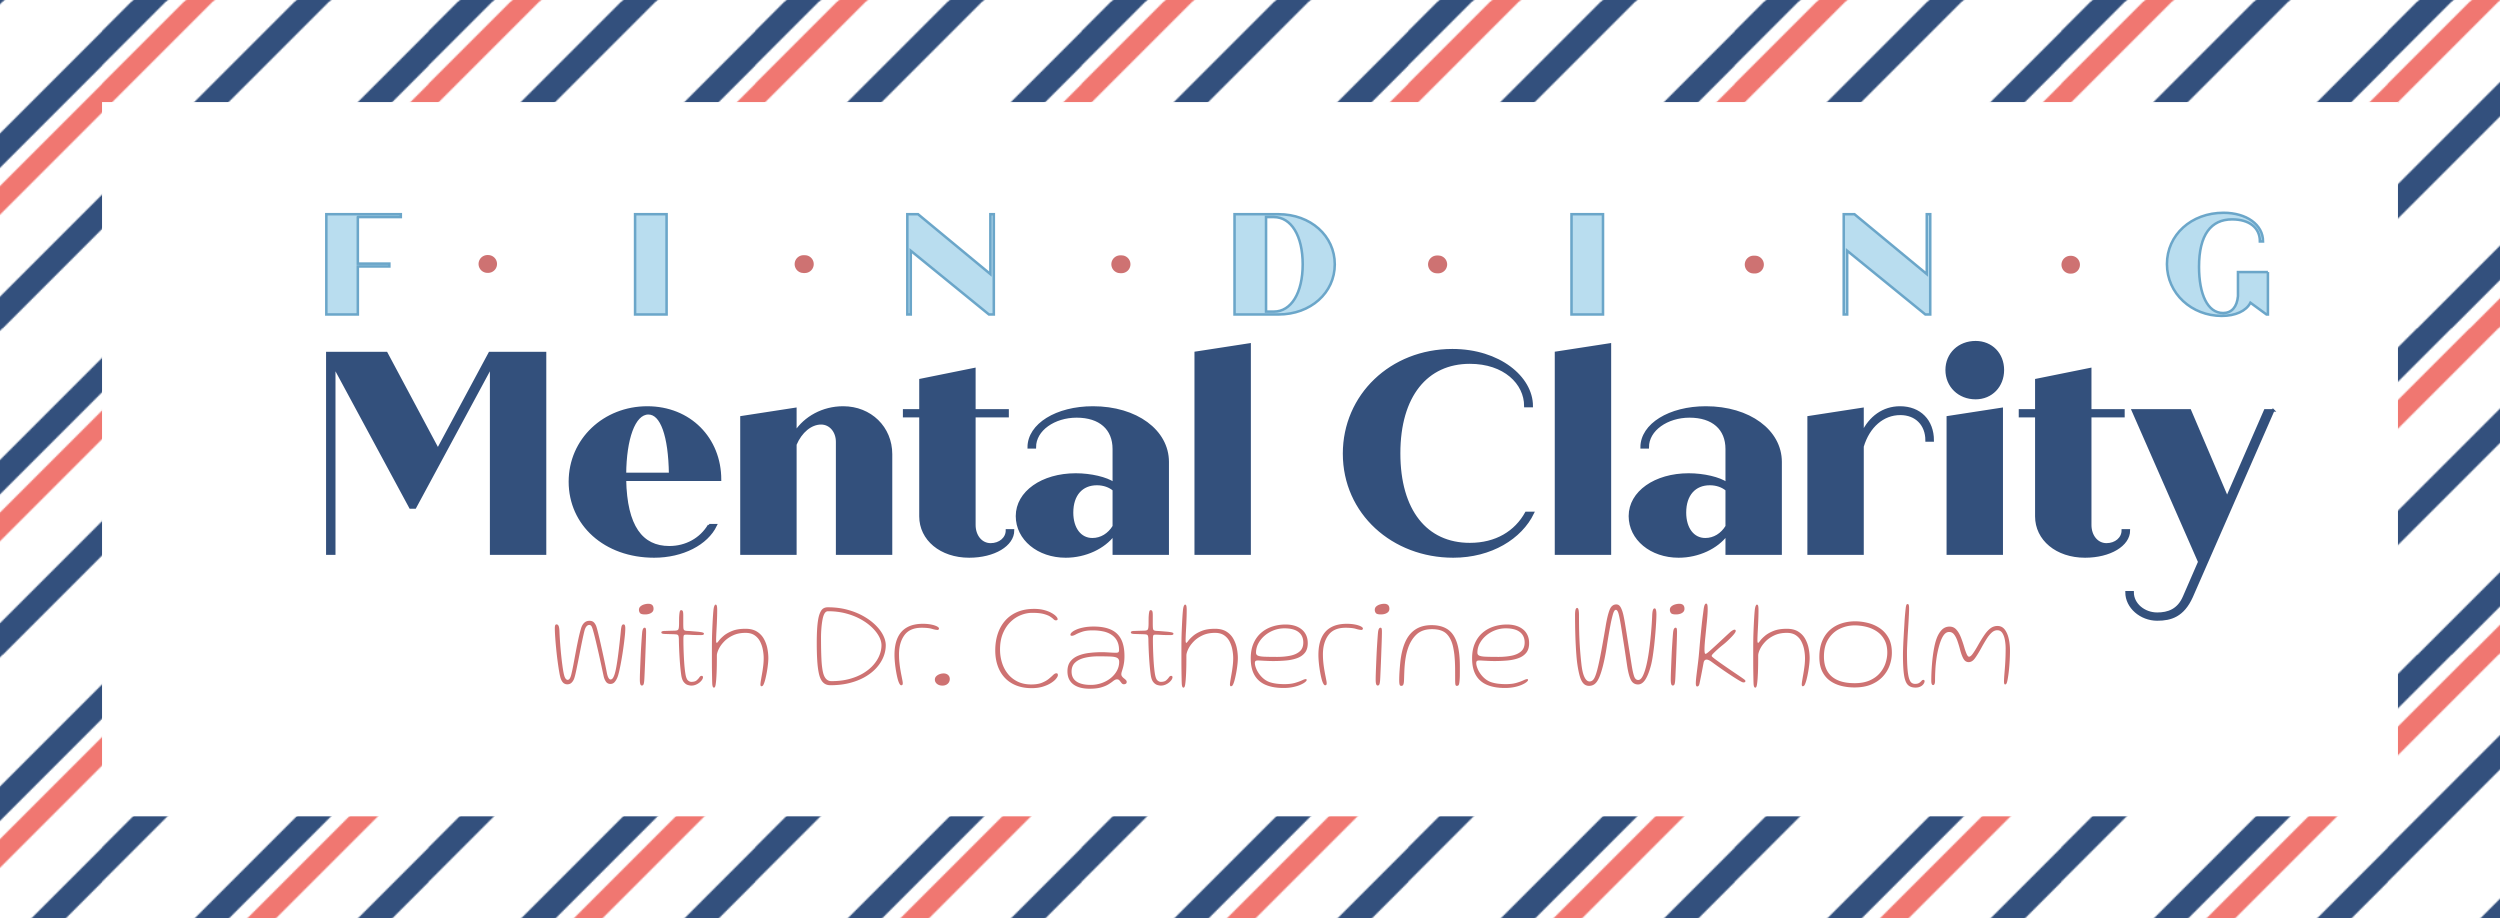 <svg id="Layer_1" data-name="Layer 1" xmlns="http://www.w3.org/2000/svg" viewBox="0 0 1960 720"><defs><style>.cls-1,.cls-2,.cls-3{fill:none}.cls-4{fill:#33507c;stroke:#33507c}.cls-4,.cls-5{stroke-miterlimit:10;stroke-width:2px}.cls-6{fill:url(#Generated_Pattern_7)}.cls-2,.cls-3{stroke:#ce7272;stroke-linecap:round;stroke-linejoin:round;stroke-width:14px}.cls-7{fill:#33507d}.cls-8{fill:#fff}.cls-3{stroke-dasharray:.989 247.309}.cls-9{opacity:.5}.cls-10{fill:#f07771}.cls-5{fill:#b9ddef;stroke:#6ba6c9}.cls-11{fill:#ce7272}</style><pattern id="Generated_Pattern_7" data-name="Generated Pattern 7" width="256" height="256" patternTransform="translate(80 1793.32)" patternUnits="userSpaceOnUse" viewBox="0 0 256 256"><path class="cls-1" d="M0 0h256v256H0z"/><path class="cls-7" d="M256 50.25L50.25 256h-27L256 23.25v27zM178 0L0 178v-27L151 0h27z"/><path class="cls-10" d="M256 87L87 256H64.5L256 64.5V87z"/><path class="cls-7" d="M256 178.25L178.25 256h-27L256 151.25v27z"/><path class="cls-10" d="M86.75 0L0 86.75v-22.5L64.25 0h22.5z"/><path class="cls-7" d="M50 0L0 50V23L23 0h27z"/></pattern></defs><g class="cls-9"><path class="cls-8" d="M40 40h1880v640H40z"/><path class="cls-8" d="M1880 80v560H80V80h1800m80-80H0v720h1960V0z"/></g><path class="cls-6" d="M1880 80v560H80V80h1800m80-80H0v720h1960V0z"/><path class="cls-2" d="M382.177 206.942h.5"/><path class="cls-3" d="M629.987 207.061l869.54.421"/><path class="cls-2" d="M1623.181 207.542h.5"/><g id="Outlines"><path class="cls-11" d="M444.783 536.513c-1.067 0-2.008-.3-2.825-.9-.817-.6-1.542-1.65-2.175-3.15-.4-.966-.817-2.666-1.25-5.1-.433-2.432-.867-5.25-1.3-8.45a270.73 270.73 0 0 1-1.15-9.875 318.48 318.48 0 0 1-.8-9.45c-.2-2.916-.3-5.257-.3-7.025 0-.7.042-1.275.125-1.725.083-.45.226-.782.425-1 .2-.216.467-.325.8-.325.7 0 1.242.418 1.625 1.25.383.834.608 2.418.675 4.75a323.533 323.533 0 0 0 1.7 21.5c.3 2.634.617 5.034.95 7.2.333 2.167.667 3.884 1 5.15.333 1.234.742 2.15 1.225 2.75.483.6.992.9 1.525.9.633 0 1.183-.358 1.65-1.075s.867-1.741 1.2-3.075c.6-2.432 1.192-5.225 1.775-8.375.583-3.15 1.192-6.407 1.825-9.775a389.785 389.785 0 0 1 1.976-9.825c.682-3.182 1.407-6.025 2.174-8.525.567-1.766 1.392-3.15 2.475-4.15 1.083-1 2.458-1.5 4.125-1.5 1.567 0 2.783.509 3.65 1.525.867 1.017 1.5 2.26 1.9 3.725.433 1.468.942 3.41 1.525 5.825a491.624 491.624 0 0 1 1.825 7.875 1690.58 1690.58 0 0 1 1.875 8.5 712.86 712.86 0 0 1 2.775 13.35c.333 1.767.758 3.075 1.275 3.925.517.85 1.042 1.275 1.575 1.275.633 0 1.183-.275 1.65-.825.467-.55.95-1.525 1.45-2.925s1-3.491 1.5-6.275.967-5.875 1.4-9.275a643.048 643.048 0 0 0 2.1-18.65c.2-2.133.45-3.541.75-4.225.3-.683.767-1.025 1.4-1.025.233 0 .433.059.6.175.167.118.308.31.425.575.117.267.2.617.25 1.05.05.434.075.95.075 1.55 0 1.267-.1 2.943-.3 5.025-.2 2.084-.467 4.4-.8 6.95a317.43 317.43 0 0 1-1.125 7.825 234.918 234.918 0 0 1-1.325 7.675c-.467 2.45-.925 4.618-1.375 6.5-.45 1.884-.875 3.309-1.275 4.275-.633 1.534-1.375 2.767-2.225 3.7-.85.934-1.925 1.4-3.224 1.4-1.534 0-2.718-.608-3.55-1.825-.834-1.216-1.418-2.591-1.75-4.125-.5-2.3-1.084-5.016-1.75-8.15a840.947 840.947 0 0 0-4.425-19.55c-.75-3.132-1.443-5.816-2.076-8.05-.333-1.266-.708-2.341-1.125-3.225-.417-.883-1.058-1.325-1.925-1.325-.833 0-1.575.4-2.225 1.2-.65.8-1.158 1.918-1.525 3.35-.433 1.668-.925 3.8-1.475 6.4-.55 2.6-1.117 5.393-1.7 8.375a2154.77 2154.77 0 0 1-1.75 8.85 662.69 662.69 0 0 1-1.625 7.9c-.5 2.35-.95 4.159-1.35 5.425-.433 1.4-1.108 2.593-2.025 3.575-.917.984-2.092 1.475-3.525 1.475zM505.732 481.713c-2.133 0-3.467-.375-4-1.125a4.176 4.176 0 0 1-.8-2.475c0-1.1.4-2 1.2-2.7.8-.7 1.775-1.216 2.925-1.55 1.15-.333 2.242-.5 3.276-.5.8 0 1.507.134 2.125.4a2.956 2.956 0 0 1 1.424 1.275c.333.584.5 1.342.5 2.275 0 .967-.3 1.775-.9 2.425s-1.408 1.142-2.425 1.475c-1.017.334-2.125.5-3.325.5zm-2.55 55.75c-.267 0-.525-.125-.775-.375s-.442-.725-.574-1.425c-.134-.7-.2-1.7-.2-3 0-1.2.032-2.8.1-4.8.066-2 .15-4.225.25-6.675s.207-4.966.324-7.55c.117-2.582.25-5.066.4-7.45.15-2.382.292-4.5.425-6.35.133-1.85.25-3.257.35-4.225.167-1.3.417-2.208.75-2.725.333-.516.717-.775 1.15-.775.467 0 .775.242.925.725.15.484.225 1.343.225 2.575 0 .8-.025 2.184-.074 4.15-.05 1.967-.125 4.259-.226 6.875-.1 2.618-.2 5.334-.3 8.15-.1 2.817-.208 5.525-.325 8.125-.117 2.6-.217 4.859-.3 6.775-.083 1.917-.158 3.26-.224 4.025-.134 1.668-.35 2.742-.65 3.225-.3.483-.718.725-1.25.725zM542.032 537.513c-.767 0-1.708-.167-2.824-.5-1.118-.333-2.16-1.091-3.125-2.275-.968-1.182-1.634-3.025-2-5.525a117.21 117.21 0 0 1-.5-4.075c-.168-1.55-.326-3.25-.476-5.1-.15-1.85-.283-3.8-.4-5.85-.117-2.05-.217-4.166-.3-6.35a281.013 281.013 0 0 1-.175-6.625c-.033-1.5-.192-2.5-.475-3s-.858-.782-1.725-.85c-.6-.066-1.492-.116-2.675-.15l-3.625-.1c-1.233-.032-2.25-.066-3.05-.1-.833-.066-1.408-.2-1.724-.4-.318-.2-.476-.5-.476-.9 0-.2.092-.375.275-.525.183-.15.475-.275.875-.375.4-.1.917-.15 1.55-.15 2.067-.066 3.683-.116 4.85-.15a946.46 946.46 0 0 0 3.35-.1c1.167-.066 1.926-.316 2.275-.75.35-.433.558-1.25.625-2.45.067-.7.1-1.59.1-2.675 0-1.082.008-2.183.025-3.3.017-1.116.058-2.057.125-2.825.1-1.266.242-2.258.426-2.975.182-.716.541-1.075 1.074-1.075.5 0 .867.167 1.1.5.233.334.383.825.45 1.475.067.65.1 1.459.1 2.425v5.975c0 .75.008 1.409.026 1.975.016.567.041 1.067.074 1.5.067.934.292 1.55.676 1.85.382.3 1.09.484 2.125.55.932.034 2.082.109 3.45.225 1.366.118 2.675.225 3.925.325s2.174.2 2.774.3c1.067.134 1.858.3 2.375.5.517.2.775.484.775.85 0 .4-.2.684-.6.85-.4.168-1.05.25-1.95.25-2.6 0-4.933-.058-7-.175-2.067-.116-3.617-.175-4.65-.175-.833 0-1.358.192-1.575.575-.217.384-.325 1.509-.325 3.375 0 1.834.026 3.717.075 5.65.05 1.934.117 3.867.2 5.8.083 1.934.183 3.817.3 5.65.117 1.834.258 3.559.425 5.175.167 1.617.35 3.059.55 4.325.433 2.7 1.083 4.45 1.95 5.25.867.8 1.767 1.2 2.7 1.2 1.867 0 3.258-.391 4.175-1.175.917-.783 1.633-1.566 2.15-2.35.517-.783 1.092-1.175 1.725-1.175.367 0 .642.093.825.275.183.184.275.459.275.825 0 .6-.25 1.275-.75 2.025s-1.174 1.468-2.025 2.15c-.85.684-1.817 1.25-2.9 1.7a8.846 8.846 0 0 1-3.425.675zM559.732 539.113c-.367 0-.667-.25-.9-.75-.233-.5-.383-1.4-.45-2.7-.033-.832-.067-2.082-.1-3.75-.033-1.666-.067-3.7-.1-6.1-.033-2.4-.05-5.116-.05-8.15v-9.9c0-1.966.017-4.025.05-6.175.033-2.15.092-4.3.175-6.45.083-2.15.175-4.241.275-6.275.1-2.032.208-3.932.326-5.7.116-1.766.24-3.316.375-4.65.166-1.6.407-2.75.725-3.45.316-.7.64-1.05.974-1.05.467 0 .792.334.975 1 .183.668.275 1.818.275 3.45 0 1.368-.025 2.934-.074 4.7-.05 1.768-.118 3.584-.2 5.45a458.522 458.522 0 0 1-.276 5.45c-.1 1.768-.174 3.35-.225 4.75a97.85 97.85 0 0 0-.074 3.25c0 1.3.182 1.95.55 1.95.232 0 .757-.557 1.575-1.675.816-1.116 2.074-2.4 3.775-3.85 1.7-1.45 3.94-2.733 6.725-3.85 2.782-1.116 6.257-1.675 10.424-1.675 3.567 0 6.508.709 8.826 2.125 2.316 1.417 4.132 3.275 5.45 5.575a25.1 25.1 0 0 1 2.8 7.475c.55 2.684.824 5.293.824 7.825 0 1.334-.1 2.934-.3 4.8-.2 1.867-.475 3.8-.825 5.8s-.742 3.884-1.174 5.65c-.434 1.767-.9 3.2-1.4 4.3-.234.533-.493.917-.776 1.15-.283.233-.608.35-.974.35-.268 0-.46-.142-.576-.425a2.4 2.4 0 0 1-.174-.925c0-.7.125-1.8.375-3.3s.55-3.233.9-5.2c.35-1.966.65-4.008.9-6.125.25-2.116.374-4.125.374-6.025 0-2.1-.217-4.3-.65-6.6a23.802 23.802 0 0 0-2.2-6.475c-1.033-2.016-2.475-3.65-4.324-4.9-1.85-1.25-4.21-1.875-7.076-1.875-3.733 0-7.008.659-9.825 1.975-2.817 1.318-5.158 2.959-7.025 4.925-1.867 1.967-3.267 3.942-4.2 5.925-.933 1.984-1.4 3.625-1.4 4.925 0 2.7-.017 5.2-.05 7.5s-.092 4.375-.174 6.225c-.084 1.85-.176 3.459-.276 4.825-.1 1.368-.217 2.5-.35 3.4-.133 1.133-.317 1.958-.55 2.475-.233.517-.533.775-.9.775zM651.082 537.213c-1.7 0-3.142-.35-4.325-1.05-1.184-.7-2.158-1.725-2.925-3.075-.767-1.35-1.367-2.991-1.8-4.925-.634-2.866-1.075-6.332-1.325-10.4-.25-4.066-.375-8.616-.375-13.65 0-3.6.083-7 .25-10.2.167-3.2.466-6.016.9-8.45.5-2.866 1.3-5.141 2.4-6.825 1.1-1.682 2.816-2.525 5.15-2.525 5.4 0 10.425.617 15.075 1.85 4.65 1.234 8.841 2.892 12.575 4.975 3.733 2.084 6.925 4.417 9.575 7 2.65 2.584 4.675 5.25 6.075 8s2.1 5.393 2.1 7.925c0 3.167-.634 6.275-1.9 9.325-1.267 3.05-3.109 5.9-5.525 8.55-2.417 2.65-5.383 4.984-8.9 7-3.517 2.017-7.542 3.6-12.075 4.75-4.533 1.15-9.517 1.725-14.95 1.725zm.8-3.2c5.166 0 9.825-.557 13.975-1.675 4.15-1.116 7.8-2.625 10.95-4.525 3.15-1.9 5.783-4.058 7.9-6.475 2.116-2.416 3.708-4.958 4.775-7.625 1.066-2.666 1.6-5.282 1.6-7.85 0-2.166-.65-4.466-1.95-6.9-1.3-2.433-3.167-4.816-5.6-7.15-2.433-2.333-5.367-4.45-8.8-6.35-3.434-1.9-7.3-3.416-11.6-4.55-4.3-1.133-8.95-1.7-13.95-1.7-1.134 0-2.042.584-2.725 1.75-.684 1.167-1.208 2.734-1.575 4.7-.367 1.9-.658 4.092-.875 6.575a89.464 89.464 0 0 0-.325 7.775c0 6.534.108 12.084.325 16.65.217 4.567.675 8.234 1.375 11 1.1 4.234 3.266 6.35 6.5 6.35zM706.58 537.263c-.3 0-.592-.159-.874-.475-.284-.316-.559-.758-.825-1.325a15.635 15.635 0 0 1-.75-1.95c-.4-1.3-.776-2.825-1.125-4.575a97.277 97.277 0 0 1-.925-5.45 84.247 84.247 0 0 1-.6-5.45c-.134-1.75-.2-3.275-.2-4.575 0-5.333.816-9.808 2.45-13.425 1.632-3.616 4.1-6.35 7.4-8.2 3.3-1.85 7.45-2.775 12.45-2.775 1.766 0 3.407.109 4.925.325 1.516.217 2.85.509 4 .875 1.15.367 2.05.767 2.7 1.2.65.434.975.884.975 1.35 0 .167-.05.334-.15.5-.1.167-.234.3-.4.4-.168.1-.35.15-.55.15-1.067 0-2.55-.282-4.45-.85-1.9-.566-4.584-.85-8.05-.85-6.167 0-10.667 1.942-13.5 5.825-2.834 3.884-4.25 8.909-4.25 15.075 0 2.134.1 4.192.3 6.175.2 1.984.45 3.859.75 5.625.3 1.767.591 3.367.875 4.8.283 1.434.525 2.659.724 3.675.2 1.017.3 1.759.3 2.225 0 .768-.133 1.242-.4 1.425-.267.183-.533.275-.8.275zM738.931 537.513c-1.3 0-2.392-.225-3.275-.675-.884-.45-1.558-1.025-2.025-1.725-.467-.7-.7-1.45-.7-2.25 0-1.066.358-1.958 1.075-2.675.717-.716 1.6-1.266 2.65-1.65a9.075 9.075 0 0 1 3.125-.575c.933 0 1.758.175 2.475.525.717.35 1.292.85 1.725 1.5.433.65.65 1.443.65 2.375 0 1-.25 1.892-.75 2.675a5.058 5.058 0 0 1-2.05 1.825c-.867.433-1.833.65-2.9.65zM808.88 539.513c-4.567 0-8.625-.708-12.175-2.125-3.55-1.416-6.542-3.432-8.975-6.05-2.433-2.616-4.283-5.741-5.55-9.375-1.267-3.632-1.9-7.666-1.9-12.1 0-4.666.65-8.975 1.95-12.925 1.3-3.95 3.233-7.391 5.8-10.325 2.567-2.932 5.75-5.208 9.55-6.825 3.8-1.616 8.2-2.425 13.2-2.425 2.866 0 5.442.3 7.725.9 2.283.6 4.217 1.342 5.8 2.225 1.583.884 2.792 1.767 3.625 2.65.833.884 1.25 1.625 1.25 2.225 0 .434-.167.709-.5.825a2.744 2.744 0 0 1-.9.175c-.6 0-1.2-.3-1.8-.9-.6-.6-1.483-1.282-2.65-2.05-1.167-.766-2.858-1.45-5.075-2.05-2.217-.6-5.208-.9-8.975-.9-3 0-5.992.6-8.975 1.8-2.983 1.2-5.7 3-8.15 5.4-2.45 2.4-4.417 5.4-5.9 9-1.484 3.6-2.225 7.784-2.225 12.55 0 3.567.508 6.993 1.525 10.275 1.017 3.284 2.55 6.209 4.6 8.775 2.05 2.568 4.6 4.6 7.65 6.1 3.05 1.5 6.625 2.25 10.725 2.25 3.366 0 6.142-.441 8.325-1.325 2.183-.883 3.975-1.9 5.375-3.05s2.55-2.166 3.45-3.05c.9-.882 1.716-1.325 2.45-1.325.467 0 .792.109.975.325.183.217.275.609.275 1.175 0 .634-.442 1.517-1.325 2.65-.883 1.134-2.2 2.267-3.95 3.4-1.75 1.134-3.9 2.1-6.45 2.9-2.55.8-5.475 1.2-8.775 1.2zM854.229 539.963c-2.567 0-4.908-.267-7.025-.8s-3.95-1.358-5.5-2.475a11.168 11.168 0 0 1-3.575-4.25c-.834-1.716-1.25-3.757-1.25-6.125 0-3.166.758-5.732 2.275-7.7 1.516-1.966 3.567-3.483 6.15-4.55 2.583-1.066 5.491-1.791 8.725-2.175a85.007 85.007 0 0 1 10-.575c1.266 0 2.575.042 3.925.125 1.35.084 2.625.159 3.825.225 1.2.067 2.233.1 3.1.1.967 0 1.617-.15 1.95-.45.333-.3.5-.85.5-1.65 0-1.933-.242-3.658-.725-5.175-.483-1.516-1.175-2.841-2.075-3.975-.9-1.133-1.967-2.1-3.2-2.9-1.867-1.233-4.067-2.108-6.6-2.625-2.533-.516-5.233-.775-8.1-.775-3.267 0-5.959.35-8.075 1.05-2.117.7-3.817 1.409-5.1 2.125-1.284.717-2.309 1.075-3.075 1.075-.433 0-.734-.066-.9-.2-.167-.133-.25-.383-.25-.75 0-.566.416-1.207 1.25-1.925.833-.716 2.033-1.407 3.6-2.075 1.566-.666 3.483-1.216 5.75-1.65 2.267-.432 4.816-.65 7.65-.65 5.433 0 9.933.809 13.5 2.425 3.566 1.617 6.225 4.125 7.975 7.525 1.75 3.4 2.625 7.817 2.625 13.25 0 2.034-.125 3.817-.375 5.35-.25 1.534-.534 2.85-.85 3.95-.317 1.1-.6 2.042-.85 2.825-.25.784-.375 1.46-.375 2.025 0 .7.208 1.317.625 1.85a8.049 8.049 0 0 0 1.475 1.45c.566.434 1.058.867 1.475 1.3.417.434.625.9.625 1.4 0 .768-.258 1.275-.775 1.525s-.992.375-1.425.375c-.734 0-1.35-.325-1.85-.975s-1.009-1.291-1.525-1.925c-.517-.632-1.192-.95-2.025-.95-.434 0-.875.093-1.325.275-.45.184-1.058.575-1.825 1.175-.9.734-2.092 1.56-3.575 2.475-1.484.917-3.408 1.717-5.775 2.4-2.367.683-5.367 1.025-9 1.025zm1-3c2.867 0 5.633-.458 8.3-1.375 2.667-.916 5.042-2.2 7.125-3.85s3.733-3.575 4.95-5.775a14.437 14.437 0 0 0 1.825-7.1c0-1.432-.5-2.45-1.5-3.05-1-.6-2.683-.958-5.05-1.075-2.367-.116-5.633-.175-9.8-.175-3.833 0-7.342.375-10.525 1.125-3.183.75-5.717 1.993-7.6 3.725-1.883 1.734-2.825 4.084-2.825 7.05 0 2.334.575 4.275 1.725 5.825 1.15 1.55 2.85 2.717 5.1 3.5 2.25.784 5.008 1.175 8.275 1.175zM910.129 537.513c-.767 0-1.709-.167-2.825-.5-1.117-.333-2.158-1.091-3.125-2.275-.967-1.182-1.634-3.025-2-5.525a117.21 117.21 0 0 1-.5-4.075c-.167-1.55-.325-3.25-.475-5.1-.15-1.85-.284-3.8-.4-5.85-.117-2.05-.217-4.166-.3-6.35a281.013 281.013 0 0 1-.175-6.625c-.034-1.5-.192-2.5-.475-3-.284-.5-.858-.782-1.725-.85-.6-.066-1.492-.116-2.675-.15l-3.625-.1c-1.233-.032-2.25-.066-3.05-.1-.834-.066-1.408-.2-1.725-.4-.317-.2-.475-.5-.475-.9 0-.2.091-.375.275-.525.183-.15.475-.275.875-.375.4-.1.917-.15 1.55-.15 2.067-.066 3.683-.116 4.85-.15a946.46 946.46 0 0 0 3.35-.1c1.167-.066 1.925-.316 2.275-.75.35-.433.558-1.25.625-2.45.066-.7.1-1.59.1-2.675 0-1.082.008-2.183.025-3.3.017-1.116.058-2.057.125-2.825.1-1.266.242-2.258.425-2.975.183-.716.542-1.075 1.075-1.075.5 0 .867.167 1.1.5.233.334.383.825.45 1.475.067.65.1 1.459.1 2.425v5.975c0 .75.008 1.409.025 1.975.016.567.042 1.067.075 1.5.066.934.291 1.55.675 1.85.383.3 1.092.484 2.125.55.933.034 2.083.109 3.45.225 1.367.118 2.675.225 3.925.325s2.175.2 2.775.3c1.067.134 1.858.3 2.375.5.517.2.775.484.775.85 0 .4-.2.684-.6.85-.4.168-1.05.25-1.95.25-2.6 0-4.933-.058-7-.175-2.067-.116-3.617-.175-4.65-.175-.834 0-1.359.192-1.575.575-.217.384-.325 1.509-.325 3.375 0 1.834.025 3.717.075 5.65.05 1.934.116 3.867.2 5.8.083 1.934.183 3.817.3 5.65.116 1.834.258 3.559.425 5.175.166 1.617.35 3.059.55 4.325.433 2.7 1.083 4.45 1.95 5.25.867.8 1.767 1.2 2.7 1.2 1.866 0 3.258-.391 4.175-1.175.916-.783 1.633-1.566 2.15-2.35.516-.783 1.092-1.175 1.725-1.175.367 0 .642.093.825.275.183.184.275.459.275.825 0 .6-.25 1.275-.75 2.025s-1.175 1.468-2.025 2.15c-.85.684-1.817 1.25-2.9 1.7a8.846 8.846 0 0 1-3.425.675zM927.83 539.113c-.368 0-.667-.25-.9-.75-.234-.5-.384-1.4-.45-2.7-.034-.832-.067-2.082-.1-3.75-.034-1.666-.068-3.7-.1-6.1-.034-2.4-.05-5.116-.05-8.15v-9.9c0-1.966.016-4.025.05-6.175.032-2.15.091-4.3.175-6.45.083-2.15.174-4.241.274-6.275.1-2.032.208-3.932.326-5.7.116-1.766.24-3.316.375-4.65.166-1.6.407-2.75.725-3.45.316-.7.64-1.05.974-1.05.467 0 .792.334.975 1 .184.668.275 1.818.275 3.45 0 1.368-.025 2.934-.074 4.7-.05 1.768-.118 3.584-.2 5.45a458.522 458.522 0 0 1-.275 5.45c-.1 1.768-.175 3.35-.226 4.75a97.85 97.85 0 0 0-.074 3.25c0 1.3.182 1.95.55 1.95.232 0 .757-.557 1.575-1.675.816-1.116 2.074-2.4 3.775-3.85 1.7-1.45 3.941-2.733 6.725-3.85 2.782-1.116 6.258-1.675 10.425-1.675 3.566 0 6.507.709 8.825 2.125 2.316 1.417 4.133 3.275 5.45 5.575a25.1 25.1 0 0 1 2.8 7.475c.55 2.684.824 5.293.824 7.825 0 1.334-.1 2.934-.3 4.8-.2 1.867-.474 3.8-.825 5.8s-.742 3.884-1.174 5.65c-.434 1.767-.9 3.2-1.4 4.3-.234.533-.492.917-.776 1.15-.283.233-.608.35-.974.35-.268 0-.46-.142-.575-.425a2.4 2.4 0 0 1-.175-.925c0-.7.125-1.8.375-3.3s.55-3.233.9-5.2c.35-1.966.65-4.008.9-6.125.25-2.116.375-4.125.375-6.025 0-2.1-.218-4.3-.65-6.6a23.802 23.802 0 0 0-2.2-6.475c-1.034-2.016-2.476-3.65-4.325-4.9-1.85-1.25-4.21-1.875-7.075-1.875-3.734 0-7.01.659-9.826 1.975-2.817 1.318-5.158 2.959-7.025 4.925-1.867 1.967-3.267 3.942-4.2 5.925-.933 1.984-1.4 3.625-1.4 4.925 0 2.7-.017 5.2-.05 7.5s-.092 4.375-.174 6.225c-.084 1.85-.176 3.459-.276 4.825-.1 1.368-.216 2.5-.35 3.4-.133 1.133-.317 1.958-.55 2.475-.233.517-.533.775-.9.775zM1006.18 539.363c-5.434 0-10.06-.808-13.876-2.425-3.817-1.616-6.725-4.132-8.725-7.55-2-3.416-3-7.825-3-13.225 0-4.466.716-8.357 2.15-11.675 1.433-3.316 3.4-6.075 5.9-8.275 2.5-2.2 5.408-3.85 8.725-4.95 3.316-1.1 6.842-1.65 10.575-1.65 2.567 0 4.908.318 7.025.95 2.117.634 3.95 1.575 5.5 2.825a12.556 12.556 0 0 1 3.575 4.6c.833 1.818 1.25 3.909 1.25 6.275 0 3.168-.758 5.684-2.275 7.55-1.517 1.868-3.567 3.268-6.15 4.2-2.583.934-5.492 1.543-8.725 1.825-3.233.284-6.567.425-10 .425-1.267 0-2.725-.033-4.375-.1-1.65-.066-3.175-.141-4.575-.225-1.4-.083-2.367-.125-2.9-.125-.967 0-1.617.15-1.95.45-.333.3-.5.85-.5 1.65 0 1.1.325 2.475.975 4.125.65 1.65 1.575 3.259 2.775 4.825 2.333 3 5.017 5 8.05 6 3.033 1 6.833 1.5 11.4 1.5 3.266 0 6.033-.333 8.3-1 2.267-.666 4.083-1.325 5.45-1.975 1.367-.65 2.35-.975 2.95-.975.267 0 .45.059.55.175.1.118.15.309.15.575 0 .4-.417.942-1.25 1.625-.833.684-2.033 1.375-3.6 2.075-1.567.7-3.475 1.292-5.725 1.775-2.25.483-4.809.725-7.675.725zm-5.1-24.35c3.866 0 7.357-.316 10.474-.95 3.116-.632 5.6-1.766 7.45-3.4 1.85-1.633 2.775-3.95 2.775-6.95 0-3.5-1.242-6.225-3.725-8.175-2.483-1.95-6.192-2.925-11.125-2.925-2.867 0-5.634.51-8.3 1.525-2.667 1.017-5.042 2.418-7.125 4.2-2.084 1.784-3.733 3.817-4.95 6.1a15.24 15.24 0 0 0-1.825 7.275c0 1.1.5 1.875 1.5 2.325 1 .45 2.691.725 5.075.825 2.383.1 5.642.15 9.775.15zM1038.93 537.263c-.3 0-.593-.159-.876-.475-.283-.316-.558-.758-.825-1.325a15.635 15.635 0 0 1-.75-1.95c-.4-1.3-.775-2.825-1.125-4.575a97.277 97.277 0 0 1-.925-5.45 84.247 84.247 0 0 1-.6-5.45c-.133-1.75-.2-3.275-.2-4.575 0-5.333.817-9.808 2.45-13.425 1.633-3.616 4.1-6.35 7.4-8.2 3.3-1.85 7.45-2.775 12.45-2.775 1.767 0 3.408.109 4.925.325 1.517.217 2.85.509 4 .875 1.15.367 2.05.767 2.7 1.2.65.434.975.884.975 1.35 0 .167-.05.334-.15.5-.1.167-.233.3-.4.4-.167.1-.35.15-.55.15-1.067 0-2.55-.282-4.45-.85-1.9-.566-4.583-.85-8.05-.85-6.167 0-10.667 1.942-13.5 5.825-2.833 3.884-4.25 8.909-4.25 15.075 0 2.134.1 4.192.3 6.175.2 1.984.45 3.859.75 5.625.3 1.767.592 3.367.876 4.8l.724 3.675c.2 1.017.3 1.759.3 2.225 0 .768-.133 1.242-.4 1.425-.267.183-.533.275-.8.275zM1082.629 481.713c-2.134 0-3.467-.375-4-1.125a4.176 4.176 0 0 1-.8-2.475c0-1.1.4-2 1.2-2.7.8-.7 1.775-1.216 2.925-1.55 1.15-.333 2.241-.5 3.275-.5.8 0 1.508.134 2.125.4a2.956 2.956 0 0 1 1.425 1.275c.333.584.5 1.342.5 2.275 0 .967-.3 1.775-.9 2.425s-1.409 1.142-2.425 1.475c-1.017.334-2.125.5-3.325.5zm-2.55 55.75c-.267 0-.525-.125-.775-.375s-.442-.725-.575-1.425c-.134-.7-.2-1.7-.2-3 0-1.2.033-2.8.1-4.8.066-2 .15-4.225.25-6.675s.207-4.966.325-7.55c.116-2.582.25-5.066.4-7.45.15-2.382.291-4.5.425-6.35.133-1.85.25-3.257.35-4.225.166-1.3.416-2.208.75-2.725.332-.516.716-.775 1.15-.775.466 0 .775.242.925.725.15.484.225 1.343.225 2.575 0 .8-.025 2.184-.075 4.15-.05 1.967-.125 4.259-.225 6.875-.1 2.618-.2 5.334-.3 8.15-.1 2.817-.209 5.525-.325 8.125-.117 2.6-.217 4.859-.3 6.775-.084 1.917-.159 3.26-.225 4.025-.134 1.668-.35 2.742-.65 3.225-.3.483-.717.725-1.25.725zM1098.528 537.713c-.633 0-1.05-.359-1.25-1.075-.2-.716-.3-1.875-.3-3.475 0-.966.025-2.091.075-3.375.05-1.283.133-2.766.25-4.45.117-1.683.276-3.558.475-5.625.633-6.366 1.908-11.75 3.826-16.15 1.916-4.4 4.59-7.741 8.024-10.025 3.433-2.283 7.683-3.425 12.75-3.425 5.033 0 9.183 1.068 12.45 3.2 3.267 2.134 5.7 5.56 7.3 10.275 1.6 4.718 2.4 10.975 2.4 18.775v4.2c0 1.268-.008 2.4-.025 3.4s-.058 1.884-.125 2.65c-.133 2-.333 3.35-.6 4.05-.267.7-.817 1.05-1.65 1.05-.4 0-.692-.167-.875-.5-.183-.333-.3-.858-.35-1.575a41.575 41.575 0 0 1-.074-2.775c0-3.1-.01-5.816-.026-8.15a135.783 135.783 0 0 0-.175-6.275c-.1-1.85-.242-3.607-.424-5.275a57.962 57.962 0 0 0-.826-5.2c-.9-4.666-2.6-8.282-5.1-10.85-2.5-2.566-6.35-3.85-11.55-3.85-5.133 0-9.192 1.392-12.175 4.175-2.983 2.784-5.242 6.475-6.775 11.075a43.91 43.91 0 0 0-1.5 5.775 69.734 69.734 0 0 0-.85 5.9c-.2 1.984-.342 4.009-.425 6.075a682.316 682.316 0 0 0-.225 6.3c-.033 1.434-.133 2.525-.3 3.275-.167.75-.4 1.25-.7 1.5-.3.25-.717.375-1.25.375zM1179.728 539.363c-5.434 0-10.059-.808-13.875-2.425-3.817-1.616-6.725-4.132-8.725-7.55-2-3.416-3-7.825-3-13.225 0-4.466.716-8.357 2.15-11.675 1.433-3.316 3.4-6.075 5.9-8.275 2.5-2.2 5.408-3.85 8.725-4.95 3.316-1.1 6.842-1.65 10.575-1.65 2.566 0 4.908.318 7.025.95 2.117.634 3.95 1.575 5.5 2.825a12.556 12.556 0 0 1 3.575 4.6c.833 1.818 1.25 3.909 1.25 6.275 0 3.168-.759 5.684-2.275 7.55-1.517 1.868-3.567 3.268-6.15 4.2-2.584.934-5.492 1.543-8.725 1.825-3.234.284-6.567.425-10 .425-1.267 0-2.725-.033-4.375-.1-1.65-.066-3.175-.141-4.575-.225-1.4-.083-2.367-.125-2.9-.125-.967 0-1.617.15-1.95.45-.334.3-.5.85-.5 1.65 0 1.1.325 2.475.975 4.125.65 1.65 1.575 3.259 2.775 4.825 2.333 3 5.017 5 8.05 6 3.033 1 6.833 1.5 11.4 1.5 3.266 0 6.033-.333 8.3-1 2.267-.666 4.083-1.325 5.45-1.975 1.366-.65 2.35-.975 2.95-.975.266 0 .45.059.55.175.1.118.15.309.15.575 0 .4-.417.942-1.25 1.625-.833.684-2.034 1.375-3.6 2.075-1.567.7-3.475 1.292-5.725 1.775-2.25.483-4.809.725-7.675.725zm-5.1-24.35c3.867 0 7.358-.316 10.475-.95 3.116-.632 5.6-1.766 7.45-3.4 1.85-1.633 2.775-3.95 2.775-6.95 0-3.5-1.242-6.225-3.725-8.175-2.483-1.95-6.192-2.925-11.125-2.925-2.867 0-5.634.51-8.3 1.525-2.667 1.017-5.042 2.418-7.125 4.2-2.084 1.784-3.734 3.817-4.95 6.1a15.24 15.24 0 0 0-1.825 7.275c0 1.1.5 1.875 1.5 2.325 1 .45 2.691.725 5.075.825 2.383.1 5.642.15 9.775.15zM1245.877 537.713c-1.867 0-3.392-.667-4.575-2-1.183-1.333-2.125-3.266-2.825-5.8-.7-2.533-1.317-5.616-1.85-9.25-.267-1.9-.5-4.091-.7-6.575-.2-2.483-.375-5.125-.525-7.925-.15-2.8-.267-5.625-.35-8.475-.083-2.85-.142-5.6-.175-8.25-.033-2.65-.05-5.041-.05-7.175 0-1.1.042-2.016.125-2.75.083-.733.2-1.307.35-1.725.15-.416.325-.716.525-.9.2-.182.417-.275.65-.275.466 0 .825.468 1.075 1.4.25.934.375 2.4.375 4.4 0 3.434.025 6.584.075 9.45.05 2.867.125 5.534.225 8a279.265 279.265 0 0 0 .9 13.85c.2 2.234.433 4.55.7 6.95.5 4.534 1.3 7.934 2.4 10.2 1.1 2.267 2.433 3.4 4 3.4 1.6 0 2.883-.95 3.85-2.85.966-1.9 1.95-5.05 2.95-9.45.533-2.3 1.058-4.766 1.575-7.4a550.169 550.169 0 0 0 1.525-8.1c.5-2.766.983-5.483 1.45-8.15.466-2.666.9-5.2 1.3-7.6.9-5.433 1.908-9.6 3.025-12.5 1.117-2.9 2.891-4.35 5.325-4.35 1.433 0 2.583.8 3.45 2.4.866 1.6 1.575 3.675 2.125 6.225s1.042 5.225 1.475 8.025c.333 2.034.666 4.1 1 6.2.333 2.1.666 4.218 1 6.35.333 2.134.666 4.234 1 6.3.333 2.068.658 4.075.975 6.025.316 1.95.608 3.793.875 5.525.633 4.067 1.291 7.117 1.975 9.15.683 2.034 1.758 3.05 3.225 3.05 1.366 0 2.591-1.1 3.675-3.3 1.083-2.2 2.041-5.116 2.875-8.75.533-2.3 1.017-4.8 1.45-7.5.433-2.7.817-5.482 1.15-8.35a338.708 338.708 0 0 0 1.5-16.35c.167-2.5.283-4.716.35-6.65.067-1.233.175-2.233.325-3 .15-.766.358-1.333.625-1.7.266-.366.583-.55.95-.55.233 0 .441.109.625.325.183.217.333.543.45.975.116.434.2.943.25 1.525.05.584.075 1.259.075 2.025 0 1.368-.067 3.3-.2 5.8-.134 2.5-.325 5.292-.575 8.375-.25 3.084-.55 6.218-.9 9.4a217.02 217.02 0 0 1-1.175 9.025c-.433 2.834-.9 5.217-1.4 7.15-1.334 5.034-2.825 8.8-4.475 11.3-1.65 2.5-3.542 3.75-5.675 3.75-2.6 0-4.5-1.24-5.7-3.725-1.2-2.483-2.183-6.325-2.95-11.525a8580.969 8580.969 0 0 0-1.7-11.4c-.3-2-.617-4.041-.95-6.125a992.605 992.605 0 0 1-1-6.375 668.377 668.377 0 0 0-1.05-6.6c-.633-3.932-1.242-7.041-1.825-9.325-.583-2.283-1.342-3.425-2.275-3.425-.834 0-1.6 1.234-2.3 3.7-.7 2.467-1.383 5.484-2.05 9.05a498.23 498.23 0 0 0-2.775 16.325c-.817 5.35-1.808 10.342-2.975 14.975-1 3.934-2.017 7.034-3.05 9.3-1.033 2.267-2.175 3.875-3.425 4.825-1.25.95-2.692 1.425-4.325 1.425zM1313.977 481.713c-2.134 0-3.468-.375-4-1.125a4.176 4.176 0 0 1-.8-2.475c0-1.1.4-2 1.2-2.7.8-.7 1.774-1.216 2.924-1.55 1.15-.333 2.242-.5 3.276-.5.8 0 1.507.134 2.125.4a2.956 2.956 0 0 1 1.424 1.275c.333.584.5 1.342.5 2.275 0 .967-.3 1.775-.9 2.425s-1.408 1.142-2.425 1.475c-1.017.334-2.125.5-3.324.5zm-2.55 55.75c-.268 0-.526-.125-.776-.375s-.442-.725-.574-1.425c-.134-.7-.2-1.7-.2-3 0-1.2.032-2.8.1-4.8.066-2 .15-4.225.25-6.675s.207-4.966.324-7.55c.117-2.582.25-5.066.4-7.45.15-2.382.292-4.5.425-6.35.133-1.85.25-3.257.35-4.225.167-1.3.417-2.208.75-2.725.333-.516.717-.775 1.15-.775.467 0 .775.242.925.725.15.484.225 1.343.225 2.575 0 .8-.025 2.184-.074 4.15-.05 1.967-.125 4.259-.225 6.875-.1 2.618-.2 5.334-.3 8.15-.1 2.817-.21 5.525-.325 8.125-.118 2.6-.218 4.859-.3 6.775-.084 1.917-.159 3.26-.225 4.025-.134 1.668-.35 2.742-.65 3.225-.3.483-.718.725-1.25.725zM1330.576 538.213a.712.712 0 0 1-.575-.275c-.15-.183-.267-.45-.35-.8a5.578 5.578 0 0 1-.125-1.275c0-1.466.158-3.525.475-6.175.316-2.65.7-5.757 1.15-9.325.45-3.566.842-7.45 1.175-11.65.333-3.933.658-7.483.975-10.65.317-3.166.608-6 .875-8.5.266-2.5.525-4.683.775-6.55.25-1.866.458-3.45.625-4.75.266-2.066.575-3.425.925-4.075.35-.65.725-.975 1.125-.975s.7.292.9.875c.2.584.3 1.759.3 3.525 0 1.234-.058 2.7-.175 4.4-.117 1.7-.275 3.534-.475 5.5-.2 1.967-.4 3.975-.6 6.025-.2 2.05-.4 4.05-.6 6-.2 1.95-.358 3.759-.475 5.425a62.006 62.006 0 0 0-.175 4.25c0 1.034.058 1.859.175 2.475.117.618.325.925.625.925.233 0 .517-.108.85-.325.333-.216.75-.525 1.25-.925.633-.532 1.608-1.391 2.925-2.575a373.804 373.804 0 0 0 4.375-4c1.6-1.482 3.15-2.925 4.65-4.325s2.775-2.583 3.825-3.55c1.05-.966 1.658-1.516 1.825-1.65.6-.466 1.167-.85 1.7-1.15s.983-.45 1.35-.45c.333 0 .575.109.725.325.15.218.225.409.225.575 0 .434-.217.975-.65 1.625-.433.65-1.017 1.375-1.75 2.175-2.533 2.767-5.125 5.2-7.775 7.3a83.999 83.999 0 0 0-7.625 6.85c-.7.734-1.05 1.3-1.05 1.7 0 .2.091.392.275.575.183.184.492.46.925.825 1.1.9 2.658 2.068 4.675 3.5 2.017 1.434 4.2 2.959 6.55 4.575a718.519 718.519 0 0 0 6.725 4.575c2.133 1.434 3.833 2.6 5.1 3.5.667.467 1.2.867 1.6 1.2.4.334.6.684.6 1.05a.866.866 0 0 1-.175.5 1.044 1.044 0 0 1-.5.375 2.158 2.158 0 0 1-.775.125c-.5 0-1.092-.182-1.775-.55a67.767 67.767 0 0 1-1.975-1.1c-1.667-1-3.759-2.325-6.275-3.975a299.381 299.381 0 0 1-7.7-5.225 389.452 389.452 0 0 1-6.925-4.95c-.867-.666-1.675-1.183-2.425-1.55-.75-.366-1.408-.55-1.975-.55-.567 0-1.058.209-1.475.625-.417.417-.708 1.093-.875 2.025-.767 4.168-1.4 7.492-1.9 9.975-.5 2.484-.884 4.375-1.15 5.675-.234 1.2-.525 1.967-.875 2.3-.35.333-.709.5-1.075.5zM1376.125 539.113c-.367 0-.667-.25-.9-.75-.234-.5-.384-1.4-.45-2.7-.034-.832-.067-2.082-.1-3.75-.033-1.666-.067-3.7-.1-6.1-.034-2.4-.05-5.116-.05-8.15v-9.9c0-1.966.017-4.025.05-6.175.033-2.15.091-4.3.175-6.45.083-2.15.175-4.241.275-6.275.1-2.032.208-3.932.325-5.7.116-1.766.241-3.316.375-4.65.167-1.6.408-2.75.725-3.45.317-.7.641-1.05.975-1.05.467 0 .791.334.975 1 .183.668.275 1.818.275 3.45 0 1.368-.025 2.934-.075 4.7-.05 1.768-.117 3.584-.2 5.45a458.522 458.522 0 0 1-.275 5.45c-.1 1.768-.175 3.35-.225 4.75a97.85 97.85 0 0 0-.075 3.25c0 1.3.183 1.95.55 1.95.233 0 .758-.557 1.575-1.675.817-1.116 2.075-2.4 3.775-3.85 1.7-1.45 3.941-2.733 6.725-3.85 2.783-1.116 6.258-1.675 10.425-1.675 3.566 0 6.508.709 8.825 2.125 2.317 1.417 4.133 3.275 5.45 5.575a25.1 25.1 0 0 1 2.8 7.475c.55 2.684.825 5.293.825 7.825 0 1.334-.1 2.934-.3 4.8-.2 1.867-.475 3.8-.825 5.8s-.742 3.884-1.175 5.65c-.433 1.767-.9 3.2-1.4 4.3-.234.533-.492.917-.775 1.15-.283.233-.609.35-.975.35-.267 0-.459-.142-.575-.425a2.4 2.4 0 0 1-.175-.925c0-.7.125-1.8.375-3.3s.55-3.233.9-5.2c.35-1.966.65-4.008.9-6.125.25-2.116.375-4.125.375-6.025 0-2.1-.217-4.3-.65-6.6a23.802 23.802 0 0 0-2.2-6.475c-1.034-2.016-2.475-3.65-4.325-4.9-1.85-1.25-4.209-1.875-7.075-1.875-3.733 0-7.009.659-9.825 1.975-2.817 1.318-5.158 2.959-7.025 4.925-1.867 1.967-3.267 3.942-4.2 5.925-.933 1.984-1.4 3.625-1.4 4.925 0 2.7-.017 5.2-.05 7.5-.034 2.3-.092 4.375-.175 6.225-.084 1.85-.175 3.459-.275 4.825-.1 1.368-.217 2.5-.35 3.4-.134 1.133-.317 1.958-.55 2.475-.234.517-.534.775-.9.775zM1453.875 538.963c-3.633 0-7.1-.417-10.4-1.25-3.3-.833-6.233-2.175-8.8-4.025-2.567-1.85-4.592-4.291-6.075-7.325-1.483-3.032-2.225-6.75-2.225-11.15 0-4.833.733-9.016 2.2-12.55 1.467-3.533 3.491-6.45 6.075-8.75 2.583-2.3 5.575-4.008 8.975-5.125 3.4-1.116 7.017-1.675 10.85-1.675 3.233 0 6.533.417 9.9 1.25 3.367.834 6.475 2.2 9.325 4.1s5.15 4.434 6.9 7.6c1.75 3.167 2.625 7.067 2.625 11.7 0 3.234-.558 6.459-1.675 9.675-1.117 3.217-2.859 6.143-5.225 8.775-2.367 2.634-5.4 4.75-9.1 6.35-3.7 1.6-8.15 2.4-13.35 2.4zm.1-3.35c4.7 0 8.683-.733 11.95-2.2 3.266-1.466 5.908-3.391 7.925-5.775 2.017-2.383 3.483-4.975 4.4-7.775.916-2.8 1.375-5.55 1.375-8.25 0-3.932-.742-7.258-2.225-9.975-1.484-2.716-3.459-4.908-5.925-6.575-2.467-1.666-5.217-2.875-8.25-3.625a38.401 38.401 0 0 0-9.25-1.125c-4.067 0-7.933.884-11.6 2.65-3.667 1.767-6.65 4.459-8.95 8.075-2.3 3.617-3.45 8.225-3.45 13.825 0 4.434.892 8.2 2.675 11.3 1.783 3.1 4.45 5.45 8 7.05 3.55 1.6 7.992 2.4 13.325 2.4zM1501.674 539.063c-2.567 0-4.558-.733-5.974-2.2-1.418-1.466-2.4-4.05-2.95-7.75s-.826-8.883-.826-15.55c0-1.266.034-2.95.1-5.05.067-2.1.167-4.408.3-6.925.134-2.516.276-5.032.426-7.55.15-2.516.291-4.857.424-7.025.133-2.166.267-3.932.4-5.3.2-2.1.367-3.741.5-4.925.134-1.183.308-2.016.526-2.5.216-.482.49-.725.824-.725.5 0 .842.225 1.026.675.182.45.275 1.392.275 2.825 0 1.1-.043 2.542-.125 4.325a798.22 798.22 0 0 1-.3 5.9c-.118 2.15-.25 4.367-.4 6.65s-.284 4.518-.4 6.7a704.302 704.302 0 0 0-.3 6.025 103.391 103.391 0 0 0-.125 4.6c0 5.534.14 9.959.425 13.275.282 3.317.7 5.809 1.25 7.475.55 1.668 1.216 2.775 2 3.325a4.46 4.46 0 0 0 2.625.825c1.432 0 2.524-.258 3.274-.775.75-.516 1.35-1.041 1.8-1.574.45-.534.942-.8 1.475-.8.3 0 .534.1.7.3.167.2.25.45.25.75 0 .4-.133.883-.4 1.45-.266.567-.683 1.116-1.25 1.65-.567.532-1.308.982-2.224 1.35-.917.366-2.025.55-3.326.55zM1515.523 537.113c-.2 0-.408-.083-.625-.25-.217-.167-.4-.5-.55-1s-.224-1.25-.224-2.25c0-1.8.041-3.775.125-5.925.083-2.15.216-4.382.4-6.7.183-2.316.425-4.625.725-6.925s.657-4.5 1.075-6.6c.416-2.1.907-4.016 1.474-5.75 1.034-3.166 2.417-5.7 4.15-7.6 1.733-1.9 3.867-2.85 6.4-2.85 2.1 0 3.85.767 5.25 2.3s2.6 3.56 3.6 6.075c1 2.517 1.917 5.225 2.75 8.125.533 1.834 1.117 3.475 1.75 4.925.634 1.45 1.267 2.175 1.9 2.175.867 0 1.9-.858 3.1-2.575 1.2-1.716 2.4-3.641 3.6-5.775 1.967-3.5 3.758-6.416 5.375-8.75 1.617-2.332 3.233-4.082 4.85-5.25 1.617-1.166 3.408-1.75 5.375-1.75 2.333 0 4.217.918 5.65 2.75 1.433 1.834 2.483 4.225 3.15 7.175.667 2.95 1 6.092 1 9.425 0 1.7-.042 3.525-.124 5.475-.084 1.95-.2 3.934-.35 5.95-.15 2.018-.343 3.975-.576 5.875-.233 1.9-.5 3.668-.8 5.3-.3 1.634-.6 2.692-.9 3.175-.3.484-.65.725-1.05.725-.3 0-.524-.191-.674-.575-.15-.383-.225-.941-.225-1.675 0-.9.041-1.975.125-3.225a227.1 227.1 0 0 1 .325-4.225c.133-1.566.266-3.291.4-5.175a187.478 187.478 0 0 0 .45-13.175c0-2.266-.193-4.507-.575-6.725-.384-2.216-1.05-4.058-2-5.525-.95-1.466-2.275-2.2-3.975-2.2-1.568 0-3.042.634-4.425 1.9-1.384 1.267-2.734 2.95-4.05 5.05a133.52 133.52 0 0 0-4.025 6.9c-1.9 3.468-3.584 6.192-5.05 8.175-1.468 1.984-3.084 2.975-4.85 2.975-1.668 0-2.993-.8-3.975-2.4-.984-1.6-1.91-4.016-2.775-7.25a91.064 91.064 0 0 0-2.05-6.825c-.734-2.116-1.618-3.841-2.65-5.175-1.034-1.333-2.334-2-3.9-2-1.534 0-2.884.743-4.05 2.225-1.168 1.484-2.234 3.709-3.2 6.675a72.01 72.01 0 0 0-2.476 10.575c-.55 3.55-.908 6.925-1.074 10.125-.168 3.2-.25 6.067-.25 8.6 0 1.134-.134 1.992-.4 2.575-.268.583-.65.875-1.15.875z"/><g><path class="cls-4" d="M427.292 276.826V434.01h-42.215V287.156l-59.73 110.702h-3.593l-59.73-110.702V434.01h-5.389V276.826h46.257l40.42 75.673 40.642-75.673h43.338zM555.954 411.78h5.165c-6.961 14.595-26.048 24.476-48.278 24.476-38.622 0-66.017-25.15-66.017-58.608 0-33.008 26.946-58.157 60.628-58.157 33.233 0 57.035 24.25 57.035 56.586h-74.55c.674 36.601 13.024 52.993 34.805 52.993 13.024 0 24.7-6.287 31.212-17.29zm-66.017-40.194h35.479c-.45-30.09-6.737-47.605-17.066-47.605-11.452 0-18.188 20.435-18.413 47.605zM698.543 356.092v77.918h-42.215v-87.573c0-8.31-5.389-14.596-12.575-14.596-8.084 0-15.942 6.512-20.21 16.617v85.552H581.33V327.125l42.215-6.512v18.413c7.635-11.676 21.557-19.535 37.5-19.535 21.331 0 37.499 15.718 37.499 36.6zM794.202 415.822c0 11.452-14.82 20.434-34.356 20.434-22.23 0-38.173-13.473-38.173-31.437v-78.592h-12.8v-4.49h12.8v-23.803l42.215-8.533v32.335h26.048v4.491h-26.048v85.329c0 8.757 5.389 15.269 12.799 15.269 7.186 0 12.8-4.716 12.8-11.003h4.715zM915.46 362.155v71.855h-42.215v-15.045c-7.635 10.33-22.23 17.29-37.725 17.29-21.557 0-38.173-13.697-38.173-31.66 0-18.638 19.76-32.56 46.032-32.56 11.902 0 24.027 2.92 29.866 6.961V352.05c0-15.943-10.779-25.598-29.192-25.598-17.514 0-32.784 10.329-32.784 24.25h-4.715c0-17.739 21.78-31.211 50.299-31.211 34.13 0 58.606 18.412 58.606 42.664zm-42.215 50.523v-28.742c-3.144-2.695-7.86-4.491-13.249-4.491-11.9 0-19.536 8.308-19.536 22.455 0 12.35 6.288 20.883 15.943 20.883 6.961 0 13.024-3.818 16.842-10.105zM937.463 276.602l42.216-6.512v163.92h-42.216V276.602zM1053.774 355.643c0-45.583 36.826-81.062 84.88-81.062 36.6 0 62.199 21.332 62.199 43.787h-4.94c0-17.964-16.392-34.132-43.562-34.132-33.907 0-55.464 26.048-55.464 71.182 0 44.91 21.108 71.182 55.464 71.182 20.658 0 35.927-9.431 44.236-24.475h5.164c-9.43 19.535-32.784 34.13-62.424 34.13-47.155 0-85.553-33.906-85.553-80.612zM1219.936 276.602l42.215-6.512v163.92h-42.215V276.602zM1395.98 362.155v71.855h-42.215v-15.045c-7.635 10.33-22.23 17.29-37.724 17.29-21.557 0-38.173-13.697-38.173-31.66 0-18.638 19.76-32.56 46.032-32.56 11.901 0 24.027 2.92 29.865 6.961V352.05c0-15.943-10.778-25.598-29.191-25.598-17.515 0-32.784 10.329-32.784 24.25h-4.716c0-17.739 21.781-31.211 50.3-31.211 34.13 0 58.606 18.412 58.606 42.664zm-42.215 50.523v-28.742c-3.144-2.695-7.86-4.491-13.248-4.491-11.901 0-19.536 8.308-19.536 22.455 0 12.35 6.287 20.883 15.943 20.883 6.96 0 13.024-3.818 16.841-10.105zM1515.213 345.313h-4.715c0-12.574-8.309-20.882-20.659-20.882-13.697 0-24.925 9.88-29.64 25.598v83.981h-42.215V327.125l42.215-6.512V339.7c5.838-12.575 16.392-20.21 29.416-20.21 15.493 0 25.598 10.33 25.598 25.823zM1526.212 290.075c0-12.575 9.656-21.782 22.68-21.782 12.35 0 21.332 9.207 21.332 21.782s-8.982 22.006-21.332 22.006c-13.024 0-22.68-9.432-22.68-22.006zm.898 37.05l42.216-6.512V434.01h-42.216V327.125zM1669.022 415.822c0 11.452-14.82 20.434-34.355 20.434-22.231 0-38.174-13.473-38.174-31.437v-78.592h-12.8v-4.49h12.8v-23.803l42.215-8.533v32.335h26.048v4.491h-26.048v85.329c0 8.757 5.39 15.269 12.8 15.269 7.185 0 12.799-4.716 12.799-11.003h4.715z"/><path class="cls-4" d="M1782.191 321.736l-63.996 146.181c-6.737 14.82-16.167 17.74-26.945 17.74-12.8 0-24.027-9.656-24.027-21.333h4.715c0 9.431 8.982 16.842 19.312 16.842 8.532 0 16.616-2.695 21.107-13.249l11.9-27.395-52.094-118.786h44.685l29.191 68.487 29.865-68.487h6.287z"/></g><g><path class="cls-5" d="M280.543 170.191v36.49h24.7v2.245h-24.7v37.612h-24.7v-78.592h58.382v2.245h-33.682zM497.904 167.946h24.7v78.592h-24.7v-78.592zM779.148 167.946v78.592h-3.817l-61.302-49.962v49.962h-2.694v-78.592h8.42l56.7 46.931v-46.93h2.693zM1046.47 207.242c0 22.342-18.973 39.296-44.123 39.296H967.88v-78.592h34.468c25.15 0 44.124 16.953 44.124 39.296zm-25.149 0c0-22.343-8.982-37.05-22.567-37.05h-6.175v74.1h6.175c13.585 0 22.567-14.708 22.567-37.05zM1232.057 167.946h24.7v78.592h-24.7v-78.592zM1513.302 167.946v78.592h-3.818l-61.301-49.962v49.962h-2.695v-78.592h8.42l56.7 46.931v-46.93h2.694zM1778.042 213.305v33.233h-1.123l-12.575-9.206c-3.368 6.512-11.676 10.329-22.567 10.329-23.353 0-42.888-17.403-42.888-40.643 0-22.792 18.974-40.195 44.348-40.195 18.076 0 30.988 9.32 30.988 22.455h-2.47c0-10.89-8.421-17.29-21.782-17.29-16.504 0-25.935 12.013-25.935 37.163 0 21.669 6.736 36.265 18.862 36.265 6.736 0 10.89-4.716 11.677-13.249v-18.862h23.464z"/></g></g></svg>